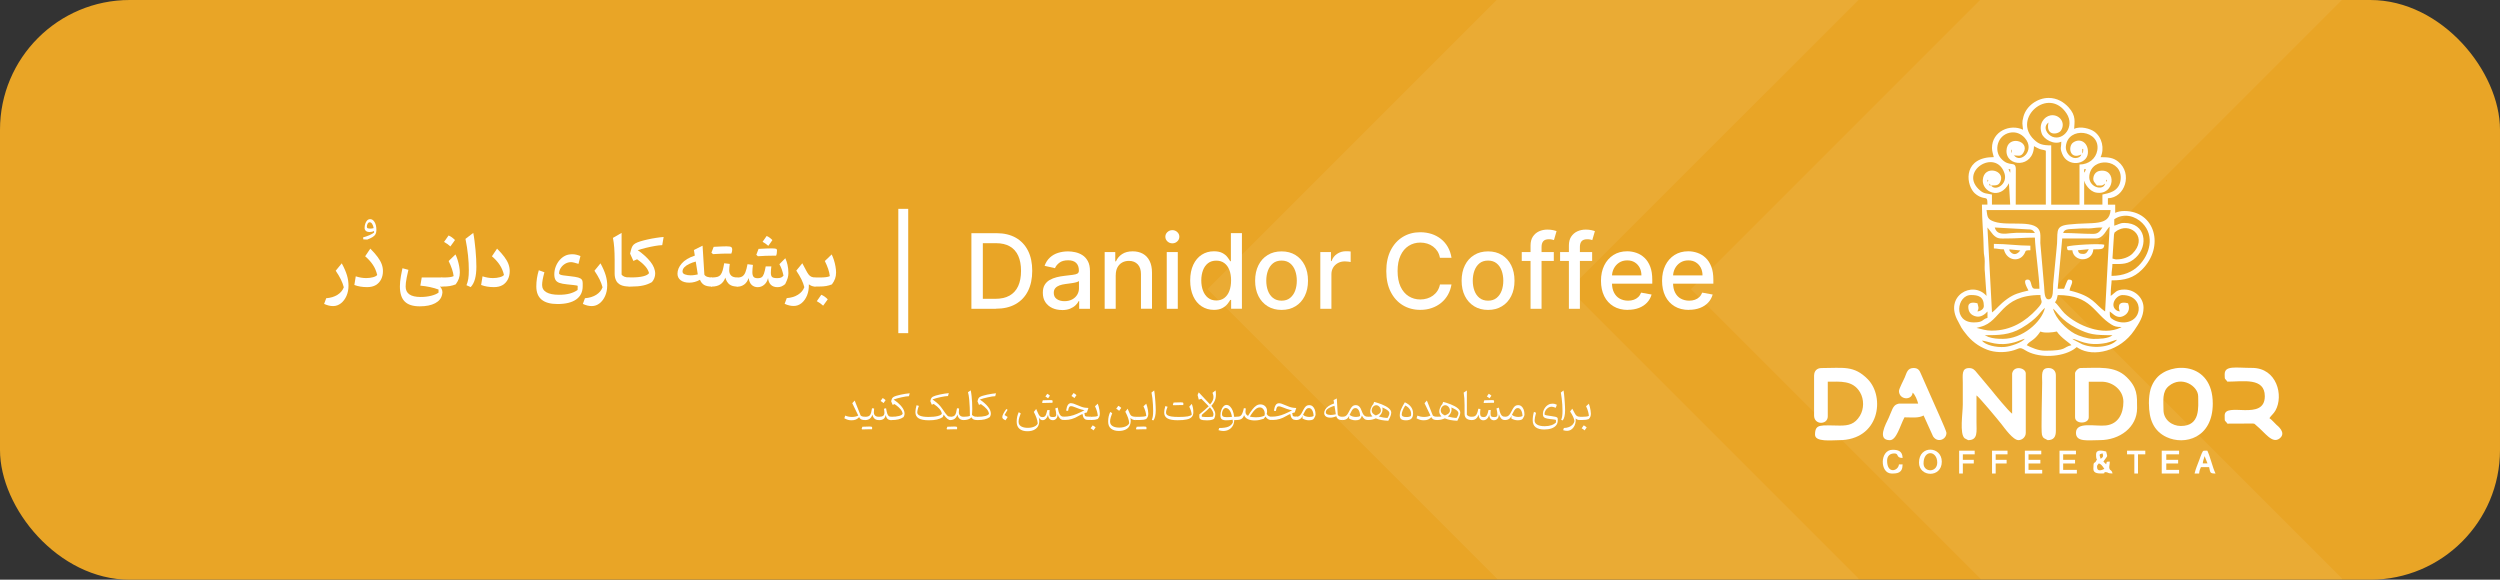 <?xml version="1.0" encoding="UTF-8"?>
<svg id="Layer_2" data-name="Layer 2" xmlns="http://www.w3.org/2000/svg" viewBox="0 0 500.13 115.97">
  <rect x="0" y="0" width="500.13" height="115.97" fill="#333333" stroke="none"/>
  <defs>
    <style>
      .cls-1 {
        opacity: .12;
      }

      .cls-2 {
        fill: #e9a526;
      }

      .cls-3, .cls-4 {
        fill: #fff;
      }

      .cls-5 {
        opacity: .56;
      }

      .cls-4 {
        fill-rule: evenodd;
      }
    </style>
  </defs>
  <g id="Layer_1-2" data-name="Layer 1">
    <g>
      <rect class="cls-2" y="0" width="500.13" height="115.97" rx="25.95" ry="25.95"/>
      <g class="cls-5">
        <g class="cls-1">
          <polygon class="cls-3" points="468.5 115.71 410.64 57.85 468.49 0 396.12 0 338.27 57.85 396.39 115.97 468.5 115.97 468.5 115.71"/>
        </g>
        <g class="cls-1">
          <polygon class="cls-3" points="371.78 115.71 313.92 57.85 371.78 0 299.41 0 241.55 57.85 299.67 115.97 371.78 115.97 371.78 115.71"/>
        </g>
      </g>
      <g>
        <g>
          <path class="cls-3" d="M199.23,61.77h-4.9v-15.12h5.05c1.48,0,2.75,.3,3.82,.9,1.06,.6,1.88,1.47,2.45,2.59,.57,1.12,.85,2.47,.85,4.04s-.29,2.93-.86,4.06c-.57,1.13-1.4,2-2.49,2.61-1.08,.61-2.39,.91-3.93,.91Zm-2.61-1.99h2.49c1.15,0,2.11-.22,2.87-.65,.76-.44,1.33-1.07,1.71-1.9,.38-.83,.57-1.84,.57-3.04s-.19-2.19-.56-3.02c-.38-.83-.94-1.46-1.68-1.88-.74-.43-1.67-.64-2.77-.64h-2.63v11.14Z"/>
          <path class="cls-3" d="M212.46,62.02c-.72,0-1.37-.13-1.95-.4-.58-.27-1.04-.66-1.38-1.17-.34-.51-.51-1.14-.51-1.88,0-.64,.12-1.17,.37-1.58,.25-.41,.58-.74,1-.98,.42-.24,.89-.42,1.4-.55s1.04-.22,1.58-.28c.68-.08,1.23-.14,1.65-.2,.42-.05,.73-.14,.92-.25,.19-.12,.29-.31,.29-.58v-.05c0-.65-.18-1.14-.54-1.5-.36-.35-.9-.53-1.61-.53s-1.33,.16-1.75,.49c-.43,.33-.72,.69-.88,1.09l-2.08-.47c.25-.69,.61-1.25,1.08-1.67,.47-.43,1.02-.74,1.64-.93s1.27-.29,1.96-.29c.45,0,.93,.05,1.44,.16,.51,.11,.99,.3,1.43,.58,.45,.28,.81,.68,1.1,1.2,.29,.52,.43,1.19,.43,2.02v7.53h-2.16v-1.55h-.09c-.14,.29-.36,.57-.64,.84-.29,.28-.65,.5-1.1,.69-.45,.18-.98,.27-1.61,.27Zm.48-1.77c.61,0,1.13-.12,1.57-.36s.77-.56,1-.95c.23-.39,.34-.81,.34-1.26v-1.46c-.08,.08-.23,.15-.45,.22-.22,.07-.48,.12-.76,.17s-.56,.09-.83,.12c-.27,.04-.5,.07-.68,.09-.43,.05-.82,.15-1.17,.27-.35,.13-.63,.31-.84,.55-.21,.24-.31,.56-.31,.95,0,.55,.2,.96,.61,1.24,.4,.28,.92,.42,1.54,.42Z"/>
          <path class="cls-3" d="M223.2,55.04v6.73h-2.21v-11.34h2.12v1.85h.14c.26-.6,.67-1.08,1.23-1.45s1.26-.55,2.12-.55c.77,0,1.45,.16,2.03,.48,.58,.32,1.03,.8,1.35,1.44,.32,.64,.48,1.42,.48,2.36v7.21h-2.21v-6.95c0-.82-.21-1.47-.64-1.93-.43-.46-1.02-.7-1.76-.7-.51,0-.97,.11-1.36,.33-.4,.22-.71,.55-.94,.97-.23,.43-.34,.94-.34,1.54Z"/>
          <path class="cls-3" d="M234.53,48.68c-.38,0-.71-.13-.99-.39-.27-.26-.41-.57-.41-.93s.14-.68,.41-.93,.6-.39,.99-.39,.71,.13,.99,.39,.41,.57,.41,.93-.14,.68-.41,.93c-.27,.26-.6,.39-.99,.39Zm-1.12,13.09v-11.34h2.21v11.34h-2.21Z"/>
          <path class="cls-3" d="M242.84,61.99c-.92,0-1.73-.24-2.45-.71-.72-.47-1.28-1.14-1.68-2.02s-.61-1.92-.61-3.15,.21-2.27,.62-3.15c.41-.87,.98-1.54,1.69-2s1.53-.69,2.44-.69c.7,0,1.27,.12,1.7,.35,.43,.23,.77,.51,1,.82,.24,.31,.42,.58,.56,.82h.13v-5.62h2.21v15.12h-2.16v-1.76h-.18c-.13,.24-.32,.52-.57,.83s-.59,.58-1.02,.81c-.43,.23-1,.35-1.68,.35Zm.49-1.88c.63,0,1.17-.17,1.61-.51s.78-.81,1-1.41c.23-.6,.34-1.3,.34-2.1s-.11-1.48-.34-2.07-.56-1.05-1-1.38c-.44-.33-.98-.5-1.62-.5s-1.22,.17-1.66,.52c-.44,.34-.78,.82-1,1.41-.22,.6-.34,1.27-.34,2.02s.11,1.44,.34,2.05c.23,.61,.56,1.08,1.01,1.44,.45,.35,1,.53,1.65,.53Z"/>
          <path class="cls-3" d="M256.38,62c-1.06,0-1.99-.24-2.78-.73-.79-.49-1.41-1.17-1.85-2.04-.44-.88-.66-1.9-.66-3.07s.22-2.21,.66-3.09c.44-.88,1.05-1.57,1.85-2.05,.79-.49,1.72-.73,2.78-.73s1.99,.24,2.78,.73c.79,.49,1.41,1.17,1.85,2.05,.44,.88,.66,1.91,.66,3.09s-.22,2.2-.66,3.07c-.44,.88-1.05,1.56-1.85,2.04-.79,.49-1.72,.73-2.78,.73Zm0-1.85c.69,0,1.26-.18,1.71-.55s.79-.85,1.01-1.45c.22-.61,.33-1.27,.33-2s-.11-1.39-.33-2-.55-1.1-1.01-1.47-1.02-.55-1.71-.55-1.27,.18-1.72,.55-.79,.86-1.01,1.47-.33,1.27-.33,2,.11,1.4,.33,2c.22,.61,.56,1.09,1.01,1.45s1.03,.55,1.72,.55Z"/>
          <path class="cls-3" d="M264.13,61.77v-11.34h2.13v1.8h.12c.21-.61,.57-1.09,1.1-1.44,.52-.35,1.12-.53,1.78-.53,.14,0,.3,0,.49,.01s.34,.02,.45,.04v2.11c-.09-.02-.25-.05-.47-.08-.23-.03-.45-.05-.68-.05-.52,0-.99,.11-1.39,.33-.41,.22-.73,.52-.96,.91s-.35,.83-.35,1.32v6.93h-2.21Z"/>
          <path class="cls-3" d="M290.36,51.57h-2.3c-.09-.49-.25-.92-.49-1.3-.24-.37-.54-.69-.89-.95s-.74-.46-1.17-.59-.89-.2-1.37-.2c-.87,0-1.65,.22-2.34,.66s-1.23,1.08-1.62,1.93c-.4,.85-.59,1.88-.59,3.1s.2,2.27,.59,3.12c.4,.85,.94,1.49,1.63,1.92,.69,.43,1.46,.65,2.33,.65,.48,0,.93-.07,1.36-.2,.43-.13,.82-.32,1.17-.58s.65-.57,.89-.94c.24-.37,.41-.8,.51-1.28h2.3c-.12,.75-.36,1.43-.71,2.06-.35,.62-.8,1.16-1.35,1.61s-1.18,.8-1.88,1.04c-.7,.25-1.47,.37-2.3,.37-1.31,0-2.48-.31-3.5-.93-1.02-.62-1.83-1.51-2.42-2.68-.59-1.16-.88-2.55-.88-4.16s.3-3,.89-4.16,1.4-2.05,2.42-2.67c1.02-.62,2.19-.93,3.49-.93,.8,0,1.55,.12,2.25,.34,.7,.23,1.32,.56,1.88,1,.56,.44,1.02,.98,1.38,1.61s.61,1.35,.74,2.17Z"/>
          <path class="cls-3" d="M297.69,62c-1.06,0-1.99-.24-2.78-.73-.79-.49-1.41-1.17-1.85-2.04-.44-.88-.66-1.9-.66-3.07s.22-2.21,.66-3.09c.44-.88,1.05-1.57,1.85-2.05,.79-.49,1.72-.73,2.78-.73s1.99,.24,2.78,.73c.79,.49,1.41,1.17,1.85,2.05,.44,.88,.66,1.91,.66,3.09s-.22,2.2-.66,3.07c-.44,.88-1.05,1.56-1.85,2.04-.79,.49-1.72,.73-2.78,.73Zm0-1.85c.69,0,1.26-.18,1.71-.55s.79-.85,1.01-1.45c.22-.61,.33-1.27,.33-2s-.11-1.39-.33-2-.55-1.1-1.01-1.47-1.02-.55-1.71-.55-1.27,.18-1.72,.55-.79,.86-1.01,1.47-.33,1.27-.33,2,.11,1.4,.33,2c.22,.61,.56,1.09,1.01,1.45s1.03,.55,1.72,.55Z"/>
          <path class="cls-3" d="M310.84,50.43v1.77h-6.41v-1.77h6.41Zm-4.65,11.34v-12.66c0-.71,.15-1.3,.46-1.77,.31-.47,.72-.82,1.23-1.06,.51-.23,1.07-.35,1.67-.35,.44,0,.82,.04,1.14,.11s.55,.14,.7,.2l-.52,1.79c-.1-.03-.24-.07-.4-.11-.16-.04-.36-.06-.59-.06-.54,0-.92,.13-1.15,.4-.23,.27-.34,.65-.34,1.15v12.36h-2.21Z"/>
          <path class="cls-3" d="M318.51,50.43v1.77h-6.41v-1.77h6.41Zm-4.65,11.34v-12.66c0-.71,.15-1.3,.46-1.77,.31-.47,.72-.82,1.23-1.06,.51-.23,1.07-.35,1.67-.35,.44,0,.82,.04,1.14,.11s.55,.14,.7,.2l-.52,1.79c-.1-.03-.24-.07-.4-.11-.16-.04-.36-.06-.59-.06-.54,0-.92,.13-1.15,.4-.23,.27-.34,.65-.34,1.15v12.36h-2.21Z"/>
          <path class="cls-3" d="M325.67,62c-1.12,0-2.08-.24-2.88-.72-.8-.48-1.43-1.16-1.86-2.03s-.65-1.9-.65-3.08,.22-2.19,.65-3.07,1.05-1.58,1.83-2.08c.79-.5,1.7-.75,2.76-.75,.64,0,1.26,.11,1.86,.32,.6,.21,1.14,.54,1.62,1,.48,.45,.85,1.04,1.13,1.76,.28,.72,.41,1.6,.41,2.62v.78h-9.02v-1.65h6.85c0-.58-.12-1.1-.35-1.55-.24-.45-.57-.81-.99-1.07s-.92-.39-1.5-.39c-.62,0-1.16,.15-1.62,.45s-.81,.7-1.06,1.18c-.25,.49-.37,1.01-.37,1.58v1.29c0,.76,.13,1.4,.4,1.93,.27,.53,.64,.94,1.13,1.21s1.05,.42,1.69,.42c.42,0,.8-.06,1.14-.18,.34-.12,.64-.3,.89-.54s.44-.54,.58-.89l2.09,.38c-.17,.62-.47,1.15-.9,1.61s-.97,.82-1.62,1.07c-.65,.25-1.38,.38-2.21,.38Z"/>
          <path class="cls-3" d="M337.89,62c-1.12,0-2.08-.24-2.88-.72-.8-.48-1.43-1.16-1.86-2.03s-.65-1.9-.65-3.08,.22-2.19,.65-3.07,1.05-1.58,1.83-2.08c.79-.5,1.7-.75,2.76-.75,.64,0,1.26,.11,1.86,.32,.6,.21,1.14,.54,1.62,1,.48,.45,.85,1.04,1.13,1.76,.28,.72,.41,1.6,.41,2.62v.78h-9.02v-1.65h6.85c0-.58-.12-1.1-.35-1.55-.24-.45-.57-.81-.99-1.07s-.92-.39-1.5-.39c-.62,0-1.16,.15-1.62,.45s-.81,.7-1.06,1.18c-.25,.49-.37,1.01-.37,1.58v1.29c0,.76,.13,1.4,.4,1.93,.27,.53,.64,.94,1.13,1.21s1.05,.42,1.69,.42c.42,0,.8-.06,1.14-.18,.34-.12,.64-.3,.89-.54s.44-.54,.58-.89l2.09,.38c-.17,.62-.47,1.15-.9,1.61s-.97,.82-1.62,1.07c-.65,.25-1.38,.38-2.21,.38Z"/>
        </g>
        <path class="cls-3" d="M181.69,41.78v24.87h-1.98v-24.87h1.98Z"/>
        <g>
          <path class="cls-3" d="M69.72,57.16c0,.75-.14,1.43-.41,2.05-.27,.61-.64,1.1-1.11,1.47-.46,.36-.98,.55-1.55,.55-.3,0-.59-.03-.87-.1-.29-.07-.6-.18-.94-.33l.42-1.14c.87-.06,1.62-.29,2.25-.68,.62-.39,1.04-.9,1.27-1.51-.14-.52-.33-1.05-.59-1.57-.25-.52-.6-1.1-1.03-1.74l1.21-1.48c.49,.9,.83,1.69,1.04,2.39,.21,.7,.31,1.4,.31,2.11Z"/>
          <path class="cls-3" d="M72.94,45.59c0-.29,.04-.56,.13-.83,.09-.27,.22-.49,.38-.66s.37-.26,.61-.26c.34,0,.63,.19,.87,.58,.24,.39,.37,.92,.37,1.61,0,.32-.06,.59-.17,.81-.12,.22-.31,.41-.58,.58s-.63,.33-1.08,.51l-.79-.04-.04-.4c.44-.12,.86-.26,1.27-.44,.4-.18,.71-.35,.92-.52v-.33c-.11,.07-.25,.12-.42,.16-.17,.04-.34,.06-.5,.06-.28,0-.51-.07-.69-.21s-.28-.34-.28-.61Zm1.02-1.12c-.17,0-.3,.09-.41,.28s-.16,.4-.16,.62c0,.15,.06,.24,.17,.29,.11,.04,.28,.07,.51,.07,.25,0,.47-.03,.68-.1-.06-.35-.16-.63-.3-.84s-.3-.32-.48-.32Z"/>
          <path class="cls-3" d="M76.61,54.23c0,.61-.12,1.16-.36,1.64-.24,.48-.59,.87-1.05,1.15-.47,.28-1.05,.42-1.75,.42-.96,0-1.81-.14-2.56-.43l.28-1.73c.71,.23,1.4,.35,2.08,.35,.51,0,.96-.06,1.37-.17,.41-.11,.69-.26,.84-.45-.18-.76-.47-1.45-.87-2.04-.4-.6-.91-1.16-1.54-1.7l1.03-1.53c.61,.61,1.1,1.17,1.47,1.67s.64,.98,.81,1.44c.17,.46,.25,.92,.25,1.39Z"/>
          <path class="cls-3" d="M81.7,54c-.14,.59-.25,1.08-.33,1.49-.08,.41-.14,.75-.17,1.04-.03,.29-.05,.55-.05,.79,0,1.4,1,2.09,3,2.09,.75,0,1.45-.08,2.09-.24,.64-.16,1.13-.37,1.49-.63v-.62c-1.05-.39-2.26-.65-3.64-.78l.28-1.64h4.09v1.82h-.42c.23,.29,.37,.56,.43,.81,.06,.25,.05,.52-.03,.8-.15,.74-.61,1.32-1.39,1.73s-1.8,.62-3.07,.62c-1.37,0-2.38-.32-3.02-.97-.64-.64-.96-1.65-.96-3.03,0-.31,.02-.63,.05-.96s.09-.71,.16-1.14c.08-.42,.17-.93,.3-1.52l1.17,.31Z"/>
          <path class="cls-3" d="M88.46,57.34c-.09,0-.15-.04-.19-.11-.04-.07-.06-.2-.06-.38v-.85c0-.18,.02-.3,.06-.38,.04-.07,.11-.11,.19-.11h.42c.38,0,.74-.02,1.07-.06s.61-.11,.8-.21c-.1-.87-.44-1.88-1-3.02l1.37-1.32c.15,.31,.3,.68,.43,1.1s.24,.86,.32,1.3,.12,.85,.12,1.23c0,.44-.07,.85-.2,1.22-.13,.37-.34,.75-.63,1.14-.37,.15-.76,.26-1.15,.33-.39,.07-.85,.1-1.36,.1h-.2Zm1.28-10.23c.22,.09,.43,.21,.65,.36,.21,.16,.43,.34,.63,.55-.15,.21-.29,.42-.45,.63-.15,.21-.31,.43-.47,.65-.38-.35-.8-.65-1.27-.9,.15-.22,.31-.43,.45-.64s.3-.43,.45-.64Z"/>
          <path class="cls-3" d="M94.68,46.6c.09,.47,.18,1,.25,1.59s.14,1.2,.2,1.82c.05,.62,.1,1.23,.13,1.81,.03,.58,.04,1.1,.04,1.55,0,.93-.09,1.74-.27,2.42s-.47,1.23-.87,1.65l-.84-.38c.16-.39,.28-.81,.36-1.27,.08-.45,.11-1.03,.11-1.72,0-.92-.05-1.91-.16-2.98-.11-1.07-.28-2.17-.51-3.3l1.55-1.19Z"/>
          <path class="cls-3" d="M101.97,54.23c0,.61-.12,1.16-.36,1.64s-.59,.87-1.05,1.15c-.47,.28-1.05,.42-1.75,.42-.96,0-1.81-.14-2.56-.43l.28-1.73c.71,.23,1.4,.35,2.08,.35,.5,0,.96-.06,1.37-.17,.41-.11,.69-.26,.84-.45-.18-.76-.47-1.45-.87-2.04-.4-.6-.91-1.16-1.54-1.7l1.03-1.53c.61,.61,1.1,1.17,1.47,1.67,.37,.5,.64,.98,.81,1.44,.17,.46,.25,.92,.25,1.39Z"/>
          <path class="cls-3" d="M115.74,52.79c-.32-.1-.61-.19-.87-.25s-.46-.1-.61-.1c-.43,0-.83,.11-1.19,.32s-.66,.5-.89,.85-.34,.73-.34,1.14c.07,.09,.17,.16,.29,.21s.34,.1,.64,.14c.31,.04,.78,.1,1.42,.17,.64,.07,1.13,.15,1.48,.25,.35,.1,.58,.24,.71,.41,.13,.17,.19,.4,.19,.69v.62c0,1.17-.44,2.06-1.31,2.67-.87,.61-2.12,.91-3.73,.91-2.83,0-4.24-1.17-4.24-3.52,0-1.1,.17-2.18,.5-3.24l1.12,.41c-.31,1.11-.46,1.96-.46,2.54,0,.64,.29,1.13,.86,1.46,.58,.33,1.41,.5,2.51,.5,.83,0,1.55-.08,2.15-.24,.6-.16,1.12-.4,1.58-.72l.02-.83c-.06-.03-.15-.06-.26-.08-.11-.02-.31-.05-.58-.08-.28-.03-.69-.07-1.24-.13-.68-.06-1.21-.17-1.58-.3s-.64-.34-.79-.61-.23-.63-.23-1.08c0-.54,.09-1.06,.28-1.55,.19-.5,.45-.94,.78-1.32,.33-.38,.71-.68,1.13-.88,.4-.2,.88-.29,1.45-.29,.48,0,1.01,.12,1.59,.36l-.39,1.56Z"/>
          <path class="cls-3" d="M121.47,57.16c0,.75-.14,1.43-.41,2.05-.27,.61-.64,1.1-1.11,1.47-.46,.36-.98,.55-1.55,.55-.3,0-.59-.03-.87-.1-.29-.07-.6-.18-.93-.33l.42-1.14c.87-.06,1.62-.29,2.25-.68,.62-.39,1.05-.9,1.27-1.51-.14-.52-.33-1.05-.59-1.57-.26-.52-.6-1.1-1.03-1.74l1.21-1.48c.49,.9,.83,1.69,1.04,2.39,.21,.7,.31,1.4,.31,2.11Z"/>
          <path class="cls-3" d="M124.35,46.6v8.34c.13,.17,.32,.31,.55,.41,.24,.1,.57,.15,1,.15h0v1.82h0c-.73,0-1.31-.11-1.74-.32s-.74-.52-.92-.91c-.19-.39-.28-.84-.28-1.35v-2.82c0-.83-.03-1.61-.08-2.34-.06-.73-.14-1.39-.26-1.99l1.73-1Z"/>
          <path class="cls-3" d="M132.76,47.42l-.28,1.62c-.41,.01-.91,.07-1.48,.17-.58,.1-1.16,.22-1.77,.37-.6,.15-1.15,.31-1.65,.47,1.06,.74,1.91,1.51,2.54,2.31s.95,1.6,.95,2.39c0,.3-.06,.61-.18,.91s-.28,.57-.48,.78c-.54,.32-1.14,.55-1.78,.68-.64,.14-1.41,.21-2.32,.21h-.4c-.09,0-.15-.04-.19-.11-.04-.07-.06-.2-.06-.38v-.85c0-.18,.02-.3,.06-.38,.04-.07,.1-.11,.19-.11h.42c.94,0,1.71-.07,2.32-.22s1-.36,1.19-.64c-.12-.47-.37-.92-.74-1.35-.37-.43-.92-.91-1.65-1.42l-.74,.33-.66-1.46,.16-.66c.09-.35,.19-.64,.32-.85,.13-.21,.31-.39,.56-.53,.24-.14,.58-.28,1.02-.42,.43-.13,.92-.26,1.47-.38,.55-.12,1.1-.23,1.66-.31,.56-.09,1.07-.15,1.53-.18Z"/>
          <path class="cls-3" d="M139,51.14l-.18-1.13,1.73-.86,.36,5.79c.12,.21,.31,.35,.58,.44s.58,.13,.94,.13h0v1.82h0c-.68,0-1.2-.11-1.57-.33-.37-.22-.64-.56-.83-1.03-.69,.39-1.4,.58-2.13,.58s-1.32-.16-1.74-.49c-.42-.33-.63-.76-.63-1.3,0-.71,.28-1.39,.85-2.05s1.44-1.19,2.63-1.58Zm.19,1.18c-.47,.13-.91,.29-1.31,.48-.4,.19-.73,.41-.97,.66-.24,.25-.37,.54-.37,.85,0,.28,.16,.47,.49,.59,.33,.12,.71,.18,1.13,.18,.27,0,.53-.02,.78-.06,.25-.04,.47-.08,.65-.12-.06-.43-.13-.84-.19-1.23-.06-.39-.14-.85-.22-1.36Z"/>
          <path class="cls-3" d="M142.42,57.34c-.09,0-.15-.04-.19-.11-.04-.07-.06-.2-.06-.38v-.85c0-.18,.02-.3,.06-.38,.04-.07,.1-.11,.19-.11,.44,0,.8-.04,1.08-.12,.27-.08,.5-.23,.66-.43s.3-.5,.41-.87c.1-.37,.21-.85,.31-1.43l1.11,.14c-.03,.25-.06,.48-.08,.7-.02,.22-.03,.42-.03,.59,0,.44,.13,.78,.39,1.04,.26,.26,.68,.38,1.26,.38h0v1.82h0c-.69,0-1.22-.14-1.6-.43s-.65-.74-.83-1.36c-.22,.62-.56,1.07-1.01,1.36-.45,.29-1.01,.43-1.67,.43Zm3.62-6.61h-.86c-.47,0-1.32,.04-2.54,.11l-.32-.29c.16-.4,.3-.79,.45-1.17,1.25-.07,2.11-.1,2.58-.1s.78,.05,.92,.14,.21,.27,.21,.53-.06,.52-.18,.79c-.06,0-.15,0-.26,0Z"/>
          <path class="cls-3" d="M155.54,57.45c-.56,0-1-.16-1.32-.47s-.51-.77-.57-1.36c-.14,.58-.4,1.03-.78,1.35s-.81,.48-1.29,.48-.9-.16-1.22-.47-.51-.77-.59-1.36c-.21,.59-.51,1.03-.91,1.31-.4,.28-.84,.42-1.32,.42-.09,0-.15-.04-.19-.11-.04-.07-.06-.2-.06-.38v-.85c0-.18,.02-.3,.06-.38,.04-.07,.11-.11,.19-.11,.41,0,.74-.08,.99-.25s.45-.45,.6-.84c.15-.39,.29-.92,.41-1.58l1.08,.14c-.03,.26-.06,.53-.08,.8s-.03,.49-.03,.65c0,.44,.08,.75,.24,.94s.45,.28,.87,.28c.31,0,.56-.07,.75-.2,.19-.13,.34-.37,.46-.72,.12-.34,.24-.83,.35-1.45h1.13c-.02,.15-.04,.37-.07,.63-.02,.27-.03,.49-.03,.66,0,.41,.09,.7,.26,.84,.17,.15,.51,.22,1,.22,.34,0,.6-.04,.77-.11s.34-.2,.5-.39c-.09-.41-.2-.82-.33-1.2-.14-.39-.3-.75-.49-1.09l1.18-1.19c.18,.38,.33,.82,.44,1.31s.18,1.04,.18,1.66c0,.32-.05,.65-.14,.99-.1,.33-.27,.74-.51,1.22-.25,.2-.49,.36-.73,.46-.23,.1-.51,.15-.82,.15Zm-.27-6.3h-.72c-.84,0-1.81,.03-2.93,.11-.08-.08-.18-.17-.32-.29,.15-.42,.3-.81,.45-1.18,1.25-.07,2.11-.1,2.58-.1s.78,.03,.91,.08c.13,.05,.2,.16,.2,.32,0,.44-.06,.8-.18,1.06Zm-2.71-2.78c.37-.52,.64-.91,.81-1.16,.35,.13,.74,.4,1.15,.82-.14,.21-.28,.41-.41,.59-.13,.18-.27,.37-.41,.56-.36-.32-.74-.59-1.15-.81Z"/>
          <path class="cls-3" d="M160.5,52.66l.69,1.3c.2,.4,.39,.71,.56,.94s.37,.38,.58,.47c.21,.09,.47,.14,.77,.14h0v1.82h0c-.26,0-.5-.04-.7-.12-.2-.08-.4-.19-.59-.33,.03,.81-.09,1.55-.35,2.2-.27,.66-.63,1.17-1.1,1.56-.47,.38-.99,.57-1.58,.57-.29,0-.57-.03-.86-.1-.29-.06-.6-.17-.95-.33l.42-1.14c.87-.06,1.62-.29,2.25-.68,.62-.39,1.05-.9,1.27-1.51-.13-.52-.33-1.04-.58-1.56-.26-.52-.6-1.11-1.03-1.75l1.21-1.48Z"/>
          <path class="cls-3" d="M163.12,57.34c-.09,0-.15-.04-.19-.11-.04-.07-.06-.2-.06-.38v-.85c0-.18,.02-.3,.06-.38,.04-.07,.11-.11,.19-.11h1.02c.38,0,.73-.02,1.07-.06s.6-.11,.8-.21c-.1-.89-.44-1.9-1-3.02l1.37-1.32c.16,.31,.3,.68,.44,1.1s.24,.86,.32,1.3c.08,.44,.12,.85,.12,1.23,0,.44-.07,.85-.2,1.22-.13,.37-.34,.75-.63,1.14-.37,.15-.76,.26-1.15,.33-.39,.07-.85,.1-1.36,.1h-.8Zm1.19,1.63c.22,.09,.43,.21,.65,.36,.21,.15,.43,.34,.63,.55-.15,.21-.29,.42-.45,.63-.15,.21-.31,.43-.47,.64-.38-.35-.8-.65-1.27-.9,.16-.22,.31-.43,.45-.64,.15-.21,.3-.43,.45-.64Z"/>
        </g>
        <g>
          <path class="cls-3" d="M171.7,83.14l-1.2-2.48,.48-.53,1.19,2.99c.17,.17,.46,.25,.86,.25h0v.66h0c-.31,0-.56-.04-.74-.13-.18-.09-.32-.24-.42-.45-.2,.22-.42,.38-.65,.48-.24,.1-.53,.15-.88,.15-.26,0-.49-.03-.7-.09-.21-.06-.45-.16-.73-.31l.18-.54c.41,.18,.86,.27,1.34,.27s.91-.09,1.27-.28Z"/>
          <path class="cls-3" d="M174.04,85.87c-.42,0-.95,.01-1.57,.04l-.1-.1c.06-.19,.11-.33,.15-.44,.64-.03,1.1-.04,1.37-.04s.44,.02,.5,.05,.09,.11,.09,.22-.01,.2-.03,.28h-.4Zm-1.01-1.83c-.08,0-.12-.08-.12-.25v-.16c0-.17,.04-.25,.12-.25,.25,0,.45-.02,.61-.07,.16-.04,.29-.13,.39-.25s.18-.29,.24-.52c.06-.22,.12-.51,.18-.87l.42,.05c-.03,.3-.05,.55-.05,.77,0,.28,.08,.49,.25,.65,.17,.16,.42,.24,.77,.24h0v.66h0c-.37,0-.66-.09-.87-.27-.21-.18-.36-.45-.44-.82-.12,.36-.3,.64-.54,.82-.24,.18-.56,.27-.96,.27Z"/>
          <path class="cls-3" d="M175.85,84.04c-.08,0-.12-.08-.12-.25v-.16c0-.17,.04-.25,.12-.25,.38,0,.66-.07,.83-.19,.17-.13,.25-.34,.25-.64,0-.1,0-.23-.03-.39-.02-.16-.04-.29-.06-.39l.42-.1c.07,.45,.15,.8,.23,1.05s.19,.42,.32,.52c.13,.1,.31,.15,.52,.15h0v.66h0c-.32,0-.57-.08-.75-.23s-.31-.42-.39-.81c-.07,.37-.22,.64-.43,.8-.22,.16-.52,.24-.91,.24Zm.72-4.41c.18,.07,.38,.21,.6,.42-.14,.2-.28,.4-.42,.59-.09-.08-.18-.16-.28-.23-.1-.07-.2-.13-.31-.19,.07-.1,.14-.2,.21-.29,.07-.1,.14-.2,.21-.3Z"/>
          <path class="cls-3" d="M181.99,78.68l-.15,.58c-.17,0-.39,.02-.65,.06-.26,.04-.53,.09-.82,.16s-.58,.14-.86,.21c-.28,.08-.53,.16-.75,.24,.71,.48,1.25,.96,1.63,1.44,.38,.48,.57,.93,.57,1.36,0,.13-.02,.25-.06,.38-.04,.13-.09,.24-.16,.34-.3,.21-.64,.36-1.02,.45s-.86,.14-1.44,.14h-.09c-.08,0-.12-.08-.12-.25v-.16c0-.17,.04-.25,.12-.25h.1c.65,0,1.18-.06,1.59-.17,.41-.11,.64-.26,.7-.46-.06-.33-.21-.64-.46-.93-.25-.3-.64-.62-1.16-.98l-.38,.16-.3-.71,.04-.16c.05-.19,.1-.34,.17-.46,.07-.11,.17-.2,.3-.28,.13-.07,.32-.15,.56-.22,.27-.08,.56-.16,.87-.22s.62-.13,.93-.17c.31-.05,.58-.08,.83-.1Z"/>
          <path class="cls-3" d="M186.58,79.93c.46,.33,.84,.63,1.12,.89,.28,.27,.52,.55,.72,.85l.14,.19c.22,.33,.41,.6,.56,.8,.15,.2,.28,.35,.38,.46,.11,.1,.21,.17,.32,.2,.1,.03,.22,.05,.34,.05h0v.66h0c-.22,0-.43-.08-.64-.25-.21-.17-.46-.45-.75-.85-.03,.2-.09,.37-.19,.52-.33,.22-.71,.38-1.15,.48-.44,.1-.97,.15-1.61,.15-.91,0-1.59-.13-2.03-.39-.44-.26-.66-.67-.66-1.24,0-.19,.02-.41,.06-.65,.04-.24,.1-.49,.17-.73l.47,.13c-.05,.12-.11,.27-.16,.43-.05,.16-.09,.32-.12,.48-.03,.15-.05,.28-.05,.38,0,.31,.19,.54,.58,.69,.38,.15,.94,.23,1.67,.23s1.37-.06,1.85-.18c.48-.12,.75-.28,.82-.49-.06-.33-.21-.64-.47-.94-.25-.3-.64-.63-1.16-.99l-.38,.16-.29-.71,.03-.16c.05-.19,.1-.35,.17-.46,.07-.11,.17-.2,.3-.28,.13-.07,.32-.14,.56-.22,.27-.08,.56-.16,.87-.22s.62-.13,.93-.17c.31-.05,.58-.08,.83-.1l-.16,.58c-.17,0-.39,.02-.64,.06-.26,.04-.53,.09-.82,.15-.29,.06-.58,.13-.86,.21s-.53,.16-.75,.24Z"/>
          <path class="cls-3" d="M191.04,85.87c-.42,0-.95,.01-1.57,.04l-.1-.1c.06-.19,.11-.33,.15-.44,.64-.03,1.1-.04,1.37-.04s.44,.02,.5,.05,.09,.11,.09,.22-.01,.2-.03,.28h-.4Zm-1.01-1.83c-.08,0-.12-.08-.12-.25v-.16c0-.17,.04-.25,.12-.25,.25,0,.45-.02,.61-.07,.16-.04,.29-.13,.39-.25s.18-.29,.24-.52c.06-.22,.12-.51,.18-.87l.42,.05c-.03,.3-.05,.55-.05,.77,0,.28,.08,.49,.25,.65,.17,.16,.42,.24,.77,.24h0v.66h0c-.37,0-.66-.09-.87-.27-.21-.18-.36-.45-.44-.82-.12,.36-.3,.64-.54,.82-.24,.18-.56,.27-.96,.27Z"/>
          <path class="cls-3" d="M194.2,78.1c.07,.33,.12,.71,.17,1.13,.04,.42,.08,.84,.1,1.27s.03,.81,.03,1.17c0,.06,0,.17,0,.31,0,.14,0,.3-.02,.48s-.01,.37-.03,.55c.13,.12,.26,.2,.36,.25s.21,.08,.31,.09c.1,.01,.22,.02,.34,.02h0v.66h0c-.31,0-.55-.04-.72-.13s-.31-.23-.42-.42c-.17,.21-.39,.35-.66,.43-.27,.08-.54,.12-.81,.12-.08,0-.12-.08-.12-.25v-.16c0-.17,.04-.25,.12-.25,.22,0,.43-.01,.65-.04s.39-.07,.53-.14c0-.53,0-1.08-.03-1.65s-.06-1.12-.11-1.65c-.05-.53-.13-1.02-.24-1.44l.54-.35Z"/>
          <path class="cls-3" d="M199.25,78.68l-.15,.58c-.17,0-.39,.02-.65,.06-.26,.04-.53,.09-.82,.16s-.58,.14-.86,.21c-.28,.08-.53,.16-.75,.24,.71,.48,1.25,.96,1.63,1.44,.38,.48,.57,.93,.57,1.36,0,.13-.02,.25-.06,.38-.04,.13-.09,.24-.16,.34-.3,.21-.64,.36-1.02,.45s-.86,.14-1.44,.14h-.08c-.08,0-.12-.08-.12-.25v-.16c0-.17,.04-.25,.12-.25h.1c.65,0,1.18-.06,1.59-.17,.41-.11,.64-.26,.7-.46-.06-.33-.21-.64-.46-.93-.25-.3-.64-.62-1.16-.98l-.38,.16-.3-.71,.04-.16c.05-.19,.1-.34,.17-.46,.07-.11,.17-.2,.3-.28,.13-.07,.32-.15,.56-.22,.27-.08,.56-.16,.87-.22s.62-.13,.93-.17c.31-.05,.58-.08,.83-.1Z"/>
          <path class="cls-3" d="M201.14,84.08c-.24-.12-.4-.22-.49-.31-.09-.09-.14-.2-.14-.33,0-.18,.07-.41,.21-.68s.34-.59,.6-.94l.25,.16c-.1,.17-.21,.35-.31,.52s-.2,.35-.3,.53c.13,.08,.25,.14,.33,.2,.09,.05,.19,.12,.3,.19-.07,.11-.15,.23-.22,.34-.07,.11-.15,.22-.23,.33Z"/>
          <path class="cls-3" d="M207.82,83.55c.13,.57,.11,1.06-.04,1.46-.15,.41-.42,.72-.81,.93-.38,.22-.86,.33-1.44,.33-.67,0-1.19-.16-1.57-.48s-.57-.78-.57-1.38c0-.38,.03-.73,.1-1.04,.07-.31,.17-.61,.31-.91l.4,.24c-.1,.26-.2,.54-.29,.83-.09,.29-.14,.58-.14,.85,0,.24,.06,.44,.17,.6,.11,.16,.26,.28,.44,.37,.18,.09,.39,.15,.61,.19,.22,.04,.44,.05,.66,.05,.29,0,.56-.03,.83-.1,.27-.07,.5-.16,.7-.29,.2-.13,.34-.29,.42-.48-.03-.37-.11-.73-.24-1.1-.13-.36-.31-.77-.54-1.21l.47-.6,.35,.81c.11,.25,.23,.45,.36,.6,.13,.15,.32,.22,.56,.22,.18,0,.32-.04,.43-.12,.11-.08,.21-.22,.29-.43s.16-.49,.25-.87l.46,.02c-.01,.09-.03,.22-.04,.38-.01,.17-.02,.31-.02,.41,0,.24,.05,.4,.15,.48s.29,.12,.58,.12c.25,0,.42-.04,.51-.12s.13-.2,.13-.36c0-.11-.01-.28-.04-.51-.03-.23-.08-.48-.15-.74l.48-.16c.11,.62,.25,1.07,.42,1.37,.17,.3,.43,.45,.78,.45h.03v.66h-.03c-.3,0-.55-.1-.75-.31-.19-.2-.35-.49-.46-.86,0,.41-.1,.72-.28,.91s-.4,.3-.65,.3c-.31,0-.54-.1-.71-.29-.17-.19-.26-.47-.28-.84-.08,.35-.22,.62-.42,.83-.2,.2-.41,.3-.64,.3-.14,0-.28-.04-.42-.12-.14-.08-.25-.22-.35-.42Zm2.23-3.51c.24,0,.38,.01,.44,.04,.06,.03,.09,.09,.09,.2s-.01,.21-.04,.3h-.39c-.43,0-.95,.01-1.57,.04l-.11-.1c.03-.08,.05-.16,.08-.23s.05-.14,.07-.21c.71-.03,1.19-.04,1.42-.04Zm-.92-.72c.12-.18,.25-.36,.37-.54,.16,.06,.34,.18,.54,.38-.11,.16-.24,.33-.38,.53-.16-.15-.34-.27-.53-.37Z"/>
          <path class="cls-3" d="M214.31,80.67c.13,0,.29,.03,.46,.08s.41,.15,.71,.28c.33,.15,.62,.26,.87,.35s.49,.15,.71,.18,.45,.05,.68,.05l-.3,.9c-.08,.02-.17,.04-.25,.06-.09,.02-.18,.05-.26,.08l.12,.56c.11,.07,.22,.11,.35,.12s.28,.02,.47,.02h.34v.66h-.57c-.26,0-.48-.06-.64-.19-.16-.13-.27-.29-.32-.49l-.13-.51c-.12,.05-.25,.11-.38,.17s-.27,.14-.4,.22c-.46,.28-.91,.48-1.35,.61-.44,.13-.86,.19-1.27,.19h-.33c-.08,0-.12-.08-.12-.25v-.16c0-.17,.04-.25,.12-.25h.12c.38,0,.77-.04,1.17-.13,.4-.08,.83-.22,1.29-.41s.98-.44,1.56-.75c-.21-.04-.4-.09-.58-.13-.18-.05-.36-.1-.55-.17s-.41-.15-.66-.25c-.25-.1-.45-.17-.58-.21-.14-.04-.25-.05-.33-.05-.17,0-.29,.06-.37,.19-.08,.13-.16,.38-.22,.75l-.39-.04c.08-.54,.2-.92,.36-1.16,.16-.23,.38-.35,.68-.35Zm.44-2.04c.18,.07,.38,.21,.6,.42-.14,.2-.28,.4-.42,.59-.09-.08-.18-.16-.28-.23-.1-.07-.2-.13-.31-.19,.07-.1,.14-.2,.21-.29s.14-.2,.21-.3Z"/>
          <path class="cls-3" d="M218.21,84.04c-.08,0-.12-.08-.12-.25v-.16c0-.17,.04-.25,.12-.25h.15c.25,0,.5-.01,.73-.04,.23-.03,.41-.07,.53-.14-.02-.26-.07-.56-.16-.88s-.22-.67-.4-1.05l.55-.51c.07,.18,.14,.39,.2,.63,.06,.25,.11,.49,.15,.73,.04,.24,.06,.45,.06,.62,0,.23-.03,.43-.09,.58s-.17,.33-.33,.51c-.2,.07-.39,.12-.58,.15-.19,.03-.42,.04-.7,.04h-.1Zm.37,1.05c.18,.07,.38,.21,.6,.42-.14,.2-.28,.4-.42,.59-.09-.08-.18-.16-.28-.23-.1-.07-.2-.13-.31-.19,.07-.1,.14-.2,.21-.29s.14-.2,.21-.3Z"/>
          <path class="cls-3" d="M225.58,81.76l.46,1.03c.11,.25,.27,.41,.47,.48s.43,.11,.7,.11h0v.66h0c-.22,0-.42-.03-.59-.1-.17-.07-.33-.18-.47-.33,.09,.54,.06,1.01-.1,1.4-.16,.39-.42,.69-.8,.89s-.85,.31-1.42,.31c-.67,0-1.19-.16-1.57-.47s-.57-.78-.57-1.39c0-.38,.03-.72,.1-1.03,.07-.31,.17-.61,.31-.91l.4,.24c-.1,.26-.2,.54-.29,.83-.09,.29-.14,.58-.14,.85,0,.24,.06,.44,.17,.6,.11,.16,.26,.28,.44,.37,.18,.09,.39,.15,.61,.19,.22,.04,.44,.05,.66,.05,.29,0,.56-.03,.83-.1s.5-.16,.7-.29c.2-.13,.34-.29,.42-.48-.03-.37-.11-.73-.24-1.1-.13-.36-.31-.77-.54-1.21l.47-.6Zm-1.87-.58c.18,.07,.38,.21,.6,.42-.14,.2-.28,.4-.42,.59-.09-.08-.18-.16-.28-.23-.1-.07-.2-.13-.31-.19,.07-.1,.14-.2,.21-.29,.07-.1,.14-.2,.21-.3Z"/>
          <path class="cls-3" d="M227.21,84.04c-.08,0-.12-.08-.12-.25v-.16c0-.17,.04-.25,.12-.25h.84c.25,0,.5-.01,.73-.04,.23-.03,.41-.07,.53-.14-.02-.26-.07-.56-.16-.88-.09-.32-.22-.67-.4-1.05l.56-.51c.07,.18,.14,.39,.2,.63,.06,.25,.11,.49,.15,.73,.04,.24,.06,.45,.06,.62,0,.23-.03,.43-.09,.58-.06,.16-.17,.33-.33,.51-.2,.07-.39,.12-.59,.15-.19,.03-.42,.04-.69,.04h-.8Zm1.71,1.83c-.42,0-.95,.01-1.57,.04l-.1-.1c.06-.19,.11-.33,.15-.44,.64-.03,1.1-.04,1.37-.04s.43,.02,.5,.05c.06,.03,.09,.11,.09,.22s0,.2-.03,.28h-.4Z"/>
          <path class="cls-3" d="M230.9,78.12c.03,.16,.06,.37,.09,.62,.03,.25,.06,.52,.08,.82,.03,.3,.05,.6,.07,.9s.04,.6,.05,.87,.02,.52,.02,.73c0,.47-.04,.88-.12,1.23s-.2,.62-.36,.82l-.3-.12c.09-.23,.16-.47,.2-.74,.04-.27,.06-.62,.06-1.05,0-.39-.01-.8-.04-1.24-.03-.44-.07-.87-.11-1.3-.05-.42-.11-.8-.18-1.13l.54-.42Z"/>
          <path class="cls-3" d="M238.41,82.96c-.03-.27-.08-.54-.17-.82-.08-.28-.2-.53-.33-.77l.5-.57c.21,.47,.32,1.03,.32,1.67,0,.39-.1,.7-.31,.93-.2,.24-.53,.41-.99,.51s-1.06,.16-1.82,.16c-.94,0-1.62-.12-2.06-.37-.43-.25-.65-.63-.65-1.15,0-.2,.02-.39,.05-.59,.03-.19,.09-.43,.18-.73l.45,.14c-.1,.22-.17,.44-.23,.64-.06,.2-.08,.38-.08,.52,0,.21,.08,.38,.25,.51s.44,.22,.81,.28c.37,.06,.87,.09,1.49,.09,.77,0,1.36-.04,1.78-.11,.42-.08,.69-.19,.81-.35Zm-2.1-1.93c-.42,0-.95,.01-1.57,.04l-.11-.1c.06-.19,.11-.33,.15-.44,.64-.03,1.1-.04,1.37-.04s.44,.02,.5,.05c.06,.03,.09,.11,.09,.22s-.01,.2-.03,.28h-.4Z"/>
          <path class="cls-3" d="M241.82,81.29l-1.49-1.52-.51,.18-.24-.93,.23-.53,2.27,2.42c.23-.27,.41-.53,.52-.77,.11-.24,.17-.49,.16-.74,0-.25-.07-.53-.2-.82l.62-.48c.05,.29,.07,.56,.07,.82,0,.28-.03,.54-.08,.78s-.15,.48-.28,.72c-.13,.24-.32,.5-.56,.77,.11,.14,.23,.3,.35,.48,.12,.19,.22,.38,.31,.58,.09,.2,.13,.4,.13,.59,0,.34-.09,.67-.26,.97-.2,.11-.4,.18-.62,.22s-.48,.06-.81,.06c-.55,0-.93-.05-1.16-.15-.23-.1-.34-.27-.34-.52v-.52c.4-.32,.76-.62,1.07-.89,.31-.27,.58-.51,.79-.71Zm.22,.2c-.19,.2-.43,.43-.69,.68-.27,.25-.58,.53-.93,.82v.37c.37,.05,.73,.07,1.09,.07,.36,0,.73-.02,1.11-.07,.12-.2,.16-.42,.12-.64s-.12-.44-.26-.65c-.13-.21-.28-.41-.44-.59Z"/>
          <path class="cls-3" d="M245.38,81.01c.24,0,.47,.1,.68,.3s.39,.47,.54,.83c.15,.35,.24,.77,.29,1.24h.46v.66h-.44c-.01,.44-.11,.83-.3,1.15-.19,.33-.45,.58-.78,.76s-.71,.27-1.14,.27c-.15,0-.3-.02-.46-.05-.16-.03-.32-.07-.47-.12l.15-.43c.78,0,1.39-.08,1.82-.26,.43-.18,.74-.47,.91-.88,0-.09,0-.17-.02-.25,0-.08-.02-.16-.03-.26-.2,.04-.41,.06-.63,.08-.22,.02-.44,.03-.66,.03-.4,0-.7-.07-.88-.21-.18-.14-.27-.38-.27-.74,0-.4,.06-.76,.17-1.08s.26-.58,.45-.77,.39-.28,.62-.28Zm-.16,.6c-.14,0-.26,.06-.38,.17s-.21,.26-.28,.45c-.07,.19-.1,.4-.1,.62s.07,.38,.2,.47c.13,.08,.37,.13,.7,.13,.17,0,.35,0,.54-.01,.19,0,.38-.02,.55-.04-.08-.56-.24-1-.47-1.31-.23-.31-.49-.47-.76-.47Z"/>
          <path class="cls-3" d="M252.14,80.9c.4,0,.72,.13,.97,.38s.37,.59,.37,1c0,.19-.02,.36-.07,.53,.12,.22,.26,.36,.42,.44,.17,.08,.35,.12,.56,.12h0v.66h0c-.26,0-.49-.05-.7-.17-.21-.11-.38-.29-.52-.54-.1,.14-.22,.29-.36,.46-.3,.1-.59,.18-.89,.24-.29,.06-.59,.09-.91,.09-.51,0-.95-.08-1.33-.24-.38-.16-.65-.43-.8-.82-.12,.38-.31,.64-.57,.78-.26,.14-.57,.2-.95,.2-.08,0-.12-.08-.12-.25v-.16c0-.17,.04-.25,.12-.25,.19,0,.35-.01,.5-.04,.14-.03,.27-.09,.39-.2,.11-.11,.22-.27,.31-.51,.1-.23,.19-.56,.28-.97l.39,.06c-.02,.15-.04,.28-.05,.39-.01,.11-.02,.21-.02,.29,0,.2,.05,.36,.14,.49,.09,.13,.21,.24,.37,.32,.32-.54,.62-.97,.89-1.31,.27-.34,.53-.59,.78-.75,.25-.16,.52-.24,.81-.24Zm-.08,.6c-.25,0-.48,.07-.69,.21-.21,.14-.42,.35-.64,.62s-.45,.61-.7,1.01c.17,.04,.36,.07,.56,.1,.21,.02,.4,.04,.59,.04,.4,0,.74-.03,1.02-.08,.28-.05,.53-.14,.77-.25,.07-.28,.07-.54,0-.79s-.17-.46-.33-.61-.35-.24-.58-.24Z"/>
          <path class="cls-3" d="M258.53,82.09c-.21-.04-.4-.09-.58-.13-.18-.05-.36-.1-.55-.17-.19-.07-.41-.15-.66-.25-.25-.1-.45-.17-.58-.21-.14-.04-.25-.05-.33-.05-.17,0-.29,.06-.37,.19-.08,.13-.15,.38-.22,.75l-.39-.04c.08-.54,.2-.92,.36-1.16s.38-.35,.68-.35c.13,0,.29,.03,.46,.08,.17,.05,.41,.15,.71,.28,.33,.15,.62,.26,.87,.35s.49,.15,.71,.18c.22,.04,.45,.05,.68,.05l-.3,.9c-.08,.02-.17,.04-.25,.06s-.18,.05-.26,.08l.12,.56c.1,.07,.21,.11,.32,.12s.27,.02,.45,.02h.03v.66h-.21c-.26,0-.48-.06-.64-.19-.17-.13-.27-.29-.33-.49l-.13-.51c-.12,.05-.25,.11-.38,.17s-.27,.14-.4,.22c-.46,.28-.92,.48-1.35,.61-.44,.13-.86,.19-1.27,.19h-.33c-.08,0-.12-.08-.12-.25v-.16c0-.17,.04-.25,.12-.25h.12c.38,0,.77-.04,1.17-.13,.4-.08,.83-.22,1.29-.41s.98-.44,1.56-.75Z"/>
          <path class="cls-3" d="M261.91,81.05c.27,0,.5,.08,.68,.24s.34,.38,.44,.67c.1,.28,.15,.61,.15,.98,0,.09-.03,.21-.09,.35-.06,.14-.13,.27-.21,.4-.08,.12-.16,.2-.23,.24-.09,.05-.2,.08-.34,.11s-.29,.04-.44,.04c-.24,0-.48-.03-.71-.1-.23-.06-.43-.16-.61-.28l.06-.58c-.1,.29-.27,.51-.49,.67-.23,.16-.5,.24-.83,.24-.08,0-.12-.08-.12-.25v-.16c0-.17,.04-.25,.12-.25,.19,0,.36-.03,.5-.09s.27-.17,.39-.32c.12-.15,.24-.35,.37-.61,.18-.35,.33-.62,.46-.8s.27-.32,.41-.39c.14-.07,.3-.11,.48-.11Zm-.07,.59c-.14,0-.26,.03-.37,.1-.11,.07-.22,.2-.34,.39s-.27,.48-.45,.85c.11,.13,.29,.23,.52,.31,.24,.08,.49,.12,.76,.12,.37,0,.64-.07,.83-.2-.02-.48-.12-.86-.29-1.15-.18-.29-.4-.43-.67-.43Z"/>
          <path class="cls-3" d="M266.89,80.71l-.11-.68,.65-.32,.19,3.24c.05,.15,.17,.26,.34,.33,.17,.07,.39,.1,.64,.1h0v.66h0c-.38,0-.67-.06-.86-.19-.19-.13-.33-.32-.42-.59-.4,.19-.79,.29-1.18,.29s-.69-.08-.91-.25c-.22-.17-.32-.4-.32-.68,0-.23,.07-.46,.2-.69,.13-.23,.35-.46,.64-.67,.29-.21,.67-.39,1.14-.55Zm.07,.47c-.31,.09-.59,.2-.86,.32s-.47,.26-.63,.42c-.16,.16-.24,.35-.24,.57,0,.13,.05,.23,.14,.31,.09,.08,.21,.13,.36,.16,.15,.03,.3,.05,.46,.05,.19,0,.38-.01,.57-.04,.18-.03,.34-.06,.47-.09-.04-.26-.07-.52-.11-.77s-.09-.56-.15-.92Z"/>
          <path class="cls-3" d="M271.22,81.05c.28,0,.51,.09,.7,.28s.36,.48,.49,.88c.1,.29,.21,.52,.32,.69,.11,.17,.25,.29,.4,.36,.15,.07,.34,.11,.55,.11h0v.66h0c-.28,0-.52-.07-.7-.2-.19-.14-.36-.37-.53-.7-.02,.1-.06,.21-.12,.32-.05,.11-.11,.21-.18,.3s-.13,.15-.19,.18c-.09,.05-.2,.08-.34,.11s-.29,.04-.44,.04c-.24,0-.48-.03-.71-.1-.23-.06-.43-.16-.61-.28l.06-.58c-.1,.29-.27,.51-.49,.67-.23,.16-.5,.24-.83,.24-.08,0-.12-.08-.12-.25v-.16c0-.17,.04-.25,.12-.25,.19,0,.36-.03,.5-.09s.27-.17,.39-.32c.12-.15,.24-.35,.37-.61,.18-.35,.33-.62,.46-.8s.27-.32,.41-.39c.14-.07,.3-.11,.48-.11Zm-.07,.59c-.14,0-.26,.03-.37,.1-.11,.07-.22,.2-.34,.39s-.27,.48-.45,.85c.11,.13,.29,.23,.52,.31,.24,.08,.49,.12,.76,.12,.37,0,.64-.07,.83-.2-.02-.48-.12-.86-.29-1.15-.18-.29-.4-.43-.67-.43Z"/>
          <path class="cls-3" d="M274.9,80.4c.26,.07,.52,.15,.78,.23,.26,.08,.51,.17,.73,.26,.6,.24,1.08,.5,1.41,.78,.34,.28,.5,.58,.5,.89,0,.1-.02,.24-.06,.4-.04,.16-.09,.31-.15,.43l-.38,.79c-.52-.03-.98-.08-1.37-.15-.39-.07-.77-.19-1.13-.34-.21,.1-.44,.18-.71,.25-.27,.06-.55,.09-.84,.09-.04,0-.07-.02-.09-.05-.02-.03-.04-.1-.04-.2v-.16c0-.1,.01-.17,.04-.2,.03-.04,.05-.05,.09-.05,.23,0,.41,0,.55-.02s.24-.03,.33-.04c-.29-.29-.44-.63-.44-1.03,0-.14,.03-.3,.08-.47s.12-.34,.21-.51,.19-.31,.31-.43l.18-.46Zm.35,2.71c.36-.14,.62-.28,.77-.43,.15-.15,.23-.33,.23-.55,0-.19-.04-.37-.13-.53-.09-.16-.21-.29-.35-.39-.14-.1-.3-.15-.46-.15s-.31,.05-.45,.15c-.14,.1-.25,.23-.33,.39-.08,.16-.12,.34-.12,.53,0,.21,.07,.39,.2,.55,.13,.15,.35,.3,.66,.45Zm.6,.22c.34,.09,.65,.16,.92,.2,.27,.05,.54,.07,.8,.08,.17-.26,.29-.49,.34-.68,.06-.19,.05-.36-.02-.51-.07-.15-.22-.29-.44-.44-.22-.14-.52-.3-.91-.47,.03,.13,.04,.26,.04,.39,0,.53-.25,1-.74,1.42Z"/>
          <path class="cls-3" d="M281.2,84.08c-.41,0-.7-.08-.89-.23-.19-.16-.28-.4-.28-.74,0-.39,.08-.79,.25-1.19,.17-.41,.42-.88,.76-1.44,.54,.24,.95,.55,1.23,.92,.28,.37,.42,.82,.42,1.33,0,.46-.12,.8-.35,1.03-.24,.22-.61,.33-1.13,.33Zm-.08-2.95c-.23,.36-.4,.69-.52,1-.12,.31-.18,.57-.18,.78,0,.35,.3,.52,.91,.52,.41,0,.72-.07,.92-.21,.03-.12,.05-.24,.05-.38,0-.37-.1-.71-.31-1.01s-.5-.54-.86-.7Z"/>
          <path class="cls-3" d="M286.17,83.14l-1.19-2.48,.47-.53,1.19,2.99c.17,.17,.46,.25,.86,.25h0v.66h0c-.31,0-.56-.04-.74-.13-.18-.09-.32-.24-.42-.45-.2,.22-.42,.38-.65,.48-.24,.1-.53,.15-.88,.15-.26,0-.49-.03-.7-.09-.21-.06-.45-.16-.73-.31l.18-.54c.41,.18,.86,.27,1.34,.27s.91-.09,1.27-.28Z"/>
          <path class="cls-3" d="M288.71,80.4c.26,.07,.52,.15,.78,.23,.26,.08,.51,.17,.73,.26,.6,.24,1.08,.5,1.41,.78,.34,.28,.5,.58,.5,.89,0,.1-.02,.24-.06,.4-.04,.16-.09,.31-.15,.43l-.38,.79c-.52-.03-.98-.08-1.37-.15-.39-.07-.77-.19-1.13-.34-.21,.1-.44,.18-.71,.25-.27,.06-.55,.09-.84,.09-.04,0-.07-.02-.09-.05-.02-.03-.04-.1-.04-.2v-.16c0-.1,.01-.17,.04-.2,.03-.04,.05-.05,.09-.05,.23,0,.41,0,.55-.02s.24-.03,.33-.04c-.29-.29-.44-.63-.44-1.03,0-.14,.03-.3,.08-.47s.12-.34,.21-.51,.19-.31,.31-.43l.18-.46Zm.35,2.71c.36-.14,.62-.28,.77-.43,.15-.15,.23-.33,.23-.55,0-.19-.04-.37-.13-.53-.09-.16-.21-.29-.35-.39-.14-.1-.3-.15-.46-.15s-.31,.05-.45,.15c-.14,.1-.25,.23-.33,.39-.08,.16-.12,.34-.12,.53,0,.21,.07,.39,.2,.55,.13,.15,.35,.3,.66,.45Zm.6,.22c.34,.09,.65,.16,.92,.2,.27,.05,.54,.07,.8,.08,.17-.26,.29-.49,.34-.68,.06-.19,.05-.36-.02-.51-.07-.15-.22-.29-.44-.44-.22-.14-.52-.3-.91-.47,.03,.13,.04,.26,.04,.39,0,.53-.25,1-.74,1.42Z"/>
          <path class="cls-3" d="M293.45,78.12v4.84c.08,.12,.19,.22,.35,.3,.16,.08,.39,.12,.7,.12h0v.66h0c-.47,0-.84-.1-1.11-.3-.26-.2-.4-.53-.4-.98v-1.72c0-.98-.06-1.82-.18-2.5l.63-.42Z"/>
          <path class="cls-3" d="M298.9,84.08c-.3,0-.54-.1-.7-.29-.17-.19-.26-.47-.28-.84-.08,.35-.23,.63-.44,.83-.21,.2-.46,.3-.74,.3s-.5-.1-.66-.29c-.16-.19-.26-.47-.28-.84-.14,.37-.32,.65-.53,.82s-.47,.26-.76,.26c-.08,0-.12-.08-.12-.25v-.16c0-.17,.04-.25,.12-.25,.24,0,.44-.05,.59-.15,.16-.1,.28-.27,.38-.51,.1-.23,.19-.55,.26-.94l.42,.05c-.01,.14-.03,.3-.04,.47-.01,.17-.02,.3-.02,.39,0,.27,.05,.46,.16,.58,.11,.12,.28,.18,.53,.18,.19,0,.34-.04,.45-.12s.21-.22,.3-.43,.16-.49,.24-.87h.45c0,.06-.02,.14-.02,.24,0,.1-.02,.2-.02,.3,0,.1,0,.19,0,.26,0,.24,.05,.41,.15,.49s.3,.13,.59,.13c.25,0,.42-.04,.51-.12s.12-.2,.12-.36c0-.11-.01-.28-.04-.51-.03-.23-.08-.48-.15-.74l.48-.16c.11,.62,.25,1.07,.42,1.37,.17,.3,.42,.45,.78,.45h.04v.66h-.03c-.31,0-.56-.1-.75-.31-.19-.2-.35-.49-.46-.86,0,.41-.1,.72-.28,.91s-.4,.3-.65,.3Zm-.53-4.04c.23,0,.38,.01,.44,.04s.09,.09,.09,.2-.01,.21-.04,.3h-.39c-.43,0-.95,.01-1.57,.04l-.11-.1c.03-.08,.05-.16,.08-.23s.05-.14,.07-.21c.71-.03,1.19-.04,1.42-.04Zm-.92-.72c.12-.18,.25-.36,.37-.54,.16,.06,.34,.18,.54,.38-.11,.16-.24,.33-.38,.53-.16-.15-.34-.27-.53-.37Z"/>
          <path class="cls-3" d="M303.7,81.05c.27,0,.5,.08,.68,.24s.34,.38,.44,.67c.1,.28,.15,.61,.15,.98,0,.09-.03,.21-.09,.35-.06,.14-.13,.27-.21,.4-.08,.12-.16,.2-.23,.24-.09,.05-.2,.08-.34,.11s-.29,.04-.44,.04c-.24,0-.48-.03-.71-.1-.23-.06-.43-.16-.61-.28l.06-.58c-.1,.29-.27,.51-.49,.67-.23,.16-.5,.24-.83,.24-.08,0-.12-.08-.12-.25v-.16c0-.17,.04-.25,.12-.25,.19,0,.36-.03,.5-.09s.27-.17,.39-.32c.12-.15,.24-.35,.37-.61,.18-.35,.33-.62,.46-.8s.27-.32,.41-.39c.14-.07,.3-.11,.48-.11Zm-.07,.59c-.14,0-.26,.03-.37,.1-.11,.07-.22,.2-.34,.39s-.27,.48-.45,.85c.11,.13,.29,.23,.52,.31,.24,.08,.49,.12,.76,.12,.37,0,.64-.07,.83-.2-.02-.48-.12-.86-.29-1.15-.18-.29-.4-.43-.67-.43Z"/>
          <path class="cls-3" d="M311.22,81.57c-.17-.06-.33-.11-.48-.15-.15-.04-.26-.06-.32-.06-.26,0-.5,.07-.72,.22-.22,.15-.4,.34-.53,.57-.13,.23-.2,.48-.19,.75,.03,.04,.07,.08,.11,.1s.11,.05,.2,.07c.09,.02,.22,.05,.39,.07s.4,.06,.69,.1c.35,.05,.62,.09,.8,.14,.18,.05,.3,.1,.37,.17s.09,.17,.09,.28v.33c0,.36-.11,.67-.33,.94s-.54,.47-.94,.61c-.41,.14-.88,.21-1.44,.21-.76,0-1.33-.16-1.72-.46-.39-.31-.58-.77-.58-1.38,0-.54,.08-1.1,.25-1.69l.42,.19c-.19,.69-.29,1.2-.29,1.53,0,.37,.18,.65,.53,.85,.35,.2,.85,.3,1.49,.3,1,0,1.75-.25,2.25-.74v-.5s-.09-.04-.15-.06c-.06-.02-.17-.03-.32-.05-.15-.02-.38-.05-.69-.08-.38-.04-.68-.1-.89-.17-.21-.07-.36-.17-.44-.3-.08-.13-.12-.3-.12-.51,0-.39,.1-.76,.31-1.11s.48-.62,.82-.8c.23-.13,.52-.19,.86-.19,.23,0,.5,.07,.8,.22l-.21,.58Z"/>
          <path class="cls-3" d="M312.79,78.12c.03,.16,.06,.37,.09,.62,.03,.25,.06,.52,.08,.82,.03,.3,.05,.6,.07,.9s.04,.6,.05,.87,.02,.52,.02,.73c0,.47-.04,.88-.12,1.23s-.2,.62-.36,.82l-.3-.12c.09-.23,.16-.47,.2-.74,.04-.27,.06-.62,.06-1.05,0-.39-.01-.8-.04-1.24-.03-.44-.07-.87-.12-1.3-.05-.42-.11-.8-.17-1.13l.54-.42Z"/>
          <path class="cls-3" d="M314.54,81.76l.49,.92c.13,.25,.27,.43,.42,.53,.15,.11,.35,.16,.6,.16h0v.66h0c-.17,0-.33-.03-.46-.08-.14-.06-.26-.13-.38-.23,.04,.34,.02,.66-.06,.96-.07,.3-.19,.56-.35,.79s-.35,.4-.57,.53c-.22,.12-.46,.19-.72,.19-.11,0-.23-.01-.37-.03s-.28-.05-.43-.1l.15-.44c.37,0,.71-.07,1.01-.19,.3-.12,.55-.28,.74-.49,.19-.21,.31-.44,.36-.71-.04-.28-.13-.57-.27-.87s-.34-.65-.6-1.05l.44-.55Z"/>
          <path class="cls-3" d="M316.05,84.04c-.08,0-.12-.08-.12-.25v-.16c0-.17,.04-.25,.12-.25h.55c.25,0,.5-.01,.73-.04s.41-.07,.53-.14c-.02-.26-.07-.56-.16-.88s-.22-.67-.4-1.05l.55-.51c.07,.18,.14,.39,.2,.63,.06,.25,.11,.49,.15,.73,.04,.24,.06,.45,.06,.62,0,.23-.03,.43-.09,.58-.06,.16-.17,.33-.33,.51-.2,.07-.39,.12-.59,.15-.19,.03-.42,.04-.69,.04h-.51Zm.77,1.05c.18,.07,.38,.21,.6,.42-.14,.2-.28,.4-.42,.59-.09-.08-.18-.16-.28-.23-.1-.07-.2-.13-.31-.19,.07-.1,.14-.2,.21-.29s.14-.2,.21-.3Z"/>
        </g>
      </g>
      <g>
        <path class="cls-4" d="M404.71,25.95c-2.59-1.24-6.21,.33-6.21,3.65,0,.69,.23,1.24,.36,1.83-5.92,0-5.69,5-4.05,6.98,.28,.34,.82,.74,1.26,.93,1.32,.6,1.52-.2,1.52,1.59h-1.1c0,3.22,.32,5.97,.36,9.14,.01,1.01,.19,1.16,.2,2.18,0,.77-.06,1.57,.04,2.33l.32,4.62c-2.77-3.19-8.63,.04-5.67,5.12,.24,.41,.36,.75,.63,1.2,.28,.47,.54,.79,.84,1.17,1.1,1.45,2.52,2.59,4.38,3.29,1.46,.55,3.3,.58,4.8,.22,1.67-.39,1.48-.94,2.77-.13,2.35,1.48,6.51,1.48,9.12,.15,.68-.35,.7-.45,1.21-.8,.25,.22-.14-.04,.31,.24,3.01,1.85,8.37,.57,11.16-3.56,.97-1.44,1.86-2.77,1.86-4.53,0-2.03-1.78-3.65-3.83-3.65-1.7,0-1.8,.65-2.74,1.28,0-1.82,.18-2.35,.18-3.11,2.68,0,4.41-.49,6.07-2.14,4.63-4.62,2.61-11.74-3.52-11.74-.71,0-1.36,.14-1.83,.37v-1.64h-1.46v-1.28c3.44-.08,5.01-4.98,2.04-7.34-.95-.75-1.83-.88-3.5-.88,.81-1.69,.31-3.99-1.27-5.12-.79-.56-2.73-1.16-4.02-.54,.03-1.26,.49-2.59-1.14-4.34-.91-.98-2.22-1.85-3.97-1.85-2.21,0-4.44,1.56-5.03,3.72-.37,1.35-.18,1.48-.09,2.65m11.68,4.93c-.11,.32-.31,.55-.81,.68-.55,.13-.89,0-1.28-.23-.56-.34-1.1-1.14-1.02-2.06,.39-4.11,6.98-3.29,6.29,.79-.28,1.65-1.7,2.84-3.56,2.84v8.04h-5.66v-11.87c-1.8,0-2.49-.25-3.43-1.14-4.48-4.24,2.9-10.77,6.51-5.23,1.69,2.6-.62,5.48-2.81,4.66-1.08-.41-2.05-1.95-.81-2.86-.65,2.8,1.96,2.43,2.5,1.59,1.04-1.61-.41-3.31-2.09-3.02-1.3,.23-2.48,1.75-1.75,3.68,.41,1.09,2.42,2.29,3.9,1.58,0,1.3-.32,1.15,.16,2.4,1.06,2.76,4.9,2.25,5.15-.03,.22-2.1-1.48-3.22-2.94-2.2-1.07,.75-.74,3.54,1.65,2.39Zm-6.39-6.58l.36-.21m-.36,.21l-.18,.18m-6.94,6.58c.86,.07,1.41,.29,1.89-.49,1.5-2.43-3.29-3.69-3.37-.42-.09,3.25,5.4,3.52,5.5-.92,.3,.16,.79,.43,1.09,.55,.5,.2,.82,.14,1.28,.36v10.78h-6.02l.02-7.15c-.08-1.73-1.3-.18-3-2.12-1.39-1.58-.71-4.56,1.77-5.11,1.21-.26,2.27,.2,3.02,1.04,2.19,2.47-.88,5.24-2.18,3.46Zm-.55-.73c-.07-.35,.23-.65,.12-.12,0,.01,0,.75-.12,.12Zm14.24,.37v-.91h.18c0,.13,.01,.41-.02,.53-.08,.35-.05,.19-.17,.38Zm0,0l-13.87,.18m13.87-.18l-.18,.18m-13.51,.18l-.18-.18m-.91,2.92c.48,.2,.34-.38,.37,.73-.13-.19,0,.06-.2-.34,0,0-.14-.33-.16-.39Zm15.15,.73c.02-1.11-.12-.54,.36-.73-.18,.38-.11,.48-.36,.73Zm-18.62,2.56c1.06,0,1.48,.01,1.84-.73,1.12-2.31-3.3-3.48-3.5-.36-.15,2.33,3.42,4.13,5.23,.65l.25,4.27h-3.65v-2.01c-1.04-.24-1.55-.13-2.33-.78-4.54-3.76,3.08-8.59,4.82-3.52,.76,2.21-1.79,3.74-2.67,2.48Zm22.82-.37c-.37,1.56-3.42,.73-3.17-1.57,.43-3.93,6.76-3.4,6.26,.81-.29,2.45-2.54,2.69-3.64,2.95v2.01h-3.65v-4.75s.06,.06,.06,.12c.05,.34,.94,1.99,2.35,2.23,3.75,.64,4.18-4.93,.71-4.35-.61,.1-1.08,.53-1.24,1.17-.24,.96,.32,1.22,.67,1.75,1.21,0,.9,.13,1.64-.37Zm-23.55-.55c0-.47,.29-.03,.11,0,0,0-.11,.51-.11,0Zm23.73,0c0-.47,.29-.03,.11,0,0,0-.11,.51-.11,0Zm0,0l-23.37,.55m0,0h23.18m-23.18,0l.37,.37c-.6-.11-.25,.23-.37-.37m-.55,5.3h24.83c-.28,3.36-3.58,2.33-8.43,2.89-2.99,.34-1.95,1.62-2.39,4.92l-.67,7c-.08,1.02,.11,2.87-.8,3.03-1.02,.18-.92-1.62-1.01-2.52l-.76-8.73c-.02-.63,.07-1.36-.03-1.98-.49-3.01-6.22-1.27-9.2-2.3-1.32-.46-1.35-.86-1.53-2.3Zm25.56,3.11v-1.28c1.98-1.33,4.24-.62,5.62,.77,2.55,2.55,1.47,6.34-.73,8.51-1.26,1.24-3.01,2.05-5.44,2.05,0-1.11,.18-1.46,.18-2.37,1.97,0,3.19,.12,4.71-1.32,2.54-2.4,1.98-6.9-2.33-6.9-1.01,0-1.22,.36-2.01,.55Zm0,0l-23.91,.37m19.71,1.28c-2.25,0-3.8-.18-6.02-.18,.26-.96,1.3-.72,3.48-.9,.72-.06,1.44,.04,2.15-.04,.74-.08,1.21-.16,2.22-.16-.42,.63-.75,1.28-1.83,1.28Zm-19.71-1.28l6.4,.36c1.04,.01,1.21,.1,1.64,.74-1.37,0-3.43-.12-4.72,.03-1.49,.17-2.91,.37-3.31-1.12Zm22.09,16.81c-2.04-1.37-2.27-3.07-7.12-4.2,.07-.85,1.04-1.96,.15-2.16-.58-.13-.53,.11-.78,.62-.23,.46-.28,.78-.47,1.18h-1.28l.91-10.05h6.75c1.54,0,2.13-1.93,2.74-2.37l-.91,16.99Zm-23.55-16.81l1.13,1.43c.88,.9,1.32,.77,2.7,.77,2.13,0,3.55-.18,5.66-.18,.05,2.19,.91,8.01,.91,10.23h-.91c-.99,0-.47-1.83-1.46-1.83-1.05,0-.18,1.5,.18,2.19-1.83,.43-2.86,.69-4.2,1.64-1.64,1.16-2.25,2.17-3.1,2.74l-.91-16.99Zm25.92,6.39c-.49,0-.5-.09-.91-.18l.31-4.81c.25-.76-.07-.18,.34-.57,.16-.16,.34-.25,.56-.36,2.7-1.38,5.87,1.68,2.77,4.78-.63,.63-1.84,1.13-3.07,1.13Zm-29.75,9.5c0,1.06,.59,1.7,1.57,1.91,.97,.21,1.8-.46,2.27-1v1.28c-1.18,.32-.73,.91-2.74,.91-4.2,0-3.4-5.48-.55-5.48,1.41,0,2.56,.29,2.56,2.19,0,.63-.65,1.04-1.28,1.1,.36-.75,.17-.91,0-1.64-.55-.13-1.83-.39-1.83,.73Zm4.75,4.75c-1.23,0-2.1-.31-3.1-.55l.86-.24c4.13-1.07,3.88-6.34,11.92-6.34,0,1.47,.9,1.09-.77,2.88-2.22,2.39-5.14,4.24-8.9,4.24Zm13.14-7.12c6.77,0,7.18,3.68,10.73,5.89,.65,.4,1.05,.5,2.05,.5l-.23,.13c-3.45,1.68-8.58-.32-11.23-2.91-.61-.6-1.35-1.77-1.87-2.15,.41-.61,.36-.65,.55-1.46Zm12.23,2.37c0,.49,.09,.5,.18,.91-.37-.09-.49-.1-.77-.32-1.23-.99,.04-2.96,1.32-2.96,2.35,0,3.41,1.62,3.23,3.03-.32,2.43-3.18,3.02-5.06,1.9-.7-.41-.72-.57-.72-1.65,.52,.35,1.1,1.1,2.01,1.1,.55,0,1.83-.54,1.83-1.83,0-.49-.09-.5-.18-.91-.55-.13-1.82-.39-1.82,.73Zm-13.14,.37l-.21-.36m-9.83,6.38c-1.09,0-1.93-.05-2.91-.38l-.74-.35c2.77,0,4.94-.02,7.34-1.42,3.37-1.96,3.81-3.4,4.71-4.06-.69,2.96-4.62,6.21-8.4,6.21Zm10.04-6.03c.62,.42,1.54,2.3,4.68,3.9,2.49,1.26,3.57,1.4,7.18,1.4-.79,.69-2.74,.77-3.84,.74-1.2-.03-2.86-.59-3.71-1.04-1.65-.89-3.86-3.04-4.32-4.99Zm12.23,5.11l.05,.05s-.07-.04-.05-.05Zm0,0l-17.34,.55m8.21-.18l.05,.05s-.07-.04-.05-.05Zm0,0l-8.21,.18m0,0l8.76,.18m-18.8,0l.05,.05s-.07-.04-.05-.05Zm0,0l9.49,.18m9.49,0l-.18-.18m.18,.18h9.31m0,0l-27.75,.18m.37,.18c1.31,.11,3.11,1.28,6.54,.33,.67-.18,1.4-.55,2.04-.7-.53,.72-2.82,1.54-4.02,1.64-1.75,.14-3.91-.38-4.56-1.27Zm27.02-.18c-.96,1.32-4.35,1.95-6.94,.92l-1.69-.87c-.35-.24-.1-.05-.31-.23,1.13,.09,2.85,1.63,6.83,.81,.85-.18,1.34-.45,2.11-.63Zm.37-.18l-.37,.18m-27.02,.18l-.37-.18m12.05-1.64c.78,.37,2.49,.19,3.29,0,.88,1.31,2.6,2.31,2.92,2.74-1.82,.42-.77,1.1-5.29,1.1-1.34,0-2.76-.63-3.65-1.1,.67-1,1.39-.73,2.74-2.74Z"/>
        <path class="cls-4" d="M393.76,88.05c1.98,0,1.64-1.74,1.64-3.65,0-1.76,0-3.53,0-5.3,.61,.41,4.37,4.95,5.01,5.77,.65,.83,2.31,3.18,3.39,3.18,.72,0,1.46-.6,1.46-1.46v-11.87c0-1.15-2.43-1.7-2.73,.01v8.03c-.65-.43-3.61-4.04-4.1-4.67l-3-3.58c-.36-.46-.73-.88-1.49-.88-1.57,0-1.28,1.4-1.28,2.92,0,1.46,0,2.92,0,4.39,0,1.71-.68,5.86,.37,6.74,.05,.04,.68,.38,.72,.38"/>
        <path class="cls-4" d="M362.91,75.08v8.04c0,1.95,2.74,1.9,2.74,.18v-6.94c2.51,0,5.01-.33,6.46,2.13,.82,1.39,.8,3.32-.02,4.68-1.04,1.7-2.25,1.98-4.06,1.97-3.77-.03-4.93-.43-4.93,1.82,0,1.5,3.27,1.1,4.75,1.1,8.19,0,9.3-8.64,5.8-12.2-2.78-2.81-4.88-2.23-9.27-2.23-.88,0-1.46,.58-1.46,1.46"/>
        <path class="cls-4" d="M415.12,74.71v8.77c0,1.41,2.74,1.38,2.74,0v-7.12h2.55c2.33,0,4.38,1.75,4.38,4.02s-.96,4.44-3.48,4.73c-2.11,.25-6.01-.85-6.01,1.48,0,1.91,2.42,1.46,4.75,1.46,4.03,0,7.48-2.59,7.48-6.39,0-2.5,.1-4.1-2.14-6.26-2.37-2.28-5.57-1.78-9.18-1.78-.44,0-1.1,.66-1.1,1.1"/>
        <path class="cls-4" d="M429.9,80.74c0,3.12,.92,5.48,3.52,6.7,3.61,1.69,9.25,.22,9.25-6.7,0-8.46-8.49-8.38-11.27-5.07-1.07,1.28-1.51,2.78-1.51,5.07m2.92,1.28c0-1.85-.32-3.65,1.06-4.79,2.62-2.17,5.88,.04,5.88,2.05,0,2.15,.5,5.94-3.47,5.94-1.77,0-3.47-1.25-3.47-3.2Z"/>
        <path class="cls-4" d="M379.89,78.18c0,1.85,2.6,2,2.74,.37,.48,.36,.95,1.55,1.1,2.19h-3.82c-.06,.02-.1,.03-.16,.04-.05,0-.1,.03-.14,.04-.97,.26-1.14,1.41-1.78,2.79-.55,1.18-2.41,4.45,.24,4.45,1.34,0,2.05-2.93,2.92-4.57,1.57,0,2.77,.2,3.83-.37l1.88,4.15s.05,.08,.07,.11c.87,1.23,2.62,.58,2.62-.79,0-.45-2.54-5.92-2.89-6.79l-2.24-5.07c-.25-.62-.54-1.11-1.44-1.11-1.24,0-1.38,.96-1.77,1.88-.21,.51-1.15,2.26-1.15,2.69"/>
        <path class="cls-4" d="M445.05,74.89c0,1.24,.06,.73,.55,1.46,3.1,0,7.48-.89,7.48,2.92,0,5.1-8.03,1.02-8.03,3.84,0,1.47,.01,.84,.55,1.64l4.58-.02c1.02,.02,.65-.07,1.23,.41,1.74,1.42,3.15,3.72,4.63,2.57,1.46-1.14-.47-2.58-.63-2.73-.51-.48-.86-.95-1.41-1.33,.37-.56,.84-.87,1.21-1.53,1.67-2.97,.29-8.52-4.68-8.52-3.27,0-5.48-.54-5.48,1.28"/>
        <path class="cls-4" d="M409.64,88.05c1.18,0,1.64-.63,1.64-1.83v-11.14c0-.88-.58-1.46-1.46-1.46-1.57,0-1.28,1.4-1.28,2.92,0,1.7-.25,9.82-.04,10.46,.13,.4,.19,.48,.42,.67,.05,.04,.68,.38,.72,.38"/>
        <path class="cls-4" d="M413.48,49.33c.08,.91,.17,.73,1.1,.73,.19,2.34,3.97,2.54,4.2-.18,1.73,0,2.12,0,2.19-.91-.65-.31-6.81,.04-7.48,.37m3.29,1.46c-.74,0-.95-.17-1.1-.73l2.19-.22c-.27,.44-.44,.95-1.09,.95Z"/>
        <path class="cls-4" d="M398.87,49.7c.79,.02,1,.18,2.01,.18,.49,2.1,2.71,2.58,3.83,1.27,.76-.9,.08-1.09,1.47-1.09v-.91c-2.45,0-4.8-.36-7.3-.36v.91Zm3.1,.18l2.19,.22c-.55,.75-1.26,1-1.88,.38-.48-.49-.18-.36-.31-.6Z"/>
        <path class="cls-4" d="M383.9,92.54c0,2.94,4.56,3.11,4.56-.18,0-3.11-4.56-3.38-4.56,.18m.91,.18c0-2.86,2.74-2.58,2.74-.18,0,2.06-2.74,1.99-2.74,.18Z"/>
        <polygon class="cls-4" points="432.46 94.73 435.93 94.73 435.93 94 433.37 94 433.37 92.72 435.74 92.72 435.74 91.99 433.37 91.99 433.37 90.89 435.93 90.89 435.93 90.16 432.46 90.16 432.46 94.73"/>
        <path class="cls-4" d="M419.32,90.89c0,1.7,.44,.41,.02,1.31-.34,.72-.56-.18-.56,1.61,0,.98,1.16,.91,1.83,.91,.86,0-.1-.37,.83-.24,.37,.05,.18,.24,1.18,.24-.22-.83-.44-.46-.63-1-.12-.36,.08-.67,.08-1.38-.71,.06-.55-.11-.73,.55l-.55-.55c.93-1.4,.84-.73,.55-2.01-.44-.1-2.01-.59-2.01,.55m.91,.91c-.18-.78-.51-.86,.37-1.1,.23,.5,.12,.8-.37,1.1Zm-.73,1.64c0-.41,.14-.4,.37-.73,.47,.17,.67,.46,1.1,1.1-.45,.24-1.46,.65-1.46-.37Z"/>
        <polygon class="cls-4" points="405.08 94.73 408.55 94.73 408.55 94 405.81 94 405.81 92.72 408.18 92.72 408.18 91.99 405.81 91.99 405.81 90.89 408.36 90.89 408.36 90.16 405.08 90.16 405.08 94.73"/>
        <polygon class="cls-4" points="412.01 94.73 415.48 94.73 415.48 94 412.74 94 412.74 92.72 415.12 92.72 415.12 91.99 412.74 91.99 412.74 90.89 415.3 90.89 415.3 90.16 412.01 90.16 412.01 94.73"/>
        <path class="cls-4" d="M439.03,94.73h.91c.05-.56,.17-.88,.36-1.28h1.64c.25,1.09,.1,1.28,1.28,1.28-.63-1.31-1.01-3.25-1.64-4.57-.89,0-.79-.11-1.11,.53-.12,.24-.4,1.05-.5,1.32-.34,.92-.72,1.76-.94,2.71m2.01-3.47l.57,1.45h-.94c.06-.65,.23-.86,.37-1.45Z"/>
        <path class="cls-4" d="M378.43,94.73c1.1,0,2.19-.05,2.19-1.83h-.73c-.11,1.32-2.37,2.01-2.37-.73,0-1.02,.63-1.46,1.46-1.46,.97,0,.23,.88,1.64,.91-.03-1.42-.93-1.64-2.01-1.64-2.58,0-2.58,4.75-.18,4.75"/>
        <polygon class="cls-4" points="398.51 94.73 399.24 94.73 399.24 92.72 401.43 92.72 401.43 91.99 399.24 91.99 399.24 90.89 401.61 90.89 401.61 90.16 398.51 90.16 398.51 94.73"/>
        <polygon class="cls-4" points="391.93 94.73 392.67 94.73 392.67 92.72 394.86 92.72 394.86 91.99 392.67 91.99 392.67 90.89 395.04 90.89 395.04 90.16 391.93 90.16 391.93 94.73"/>
        <polygon class="cls-4" points="425.52 90.89 426.98 90.89 426.98 94.73 427.71 94.73 427.71 90.89 429.17 90.89 429.17 90.16 425.52 90.16 425.52 90.89"/>
      </g>
    </g>
  </g>
</svg>